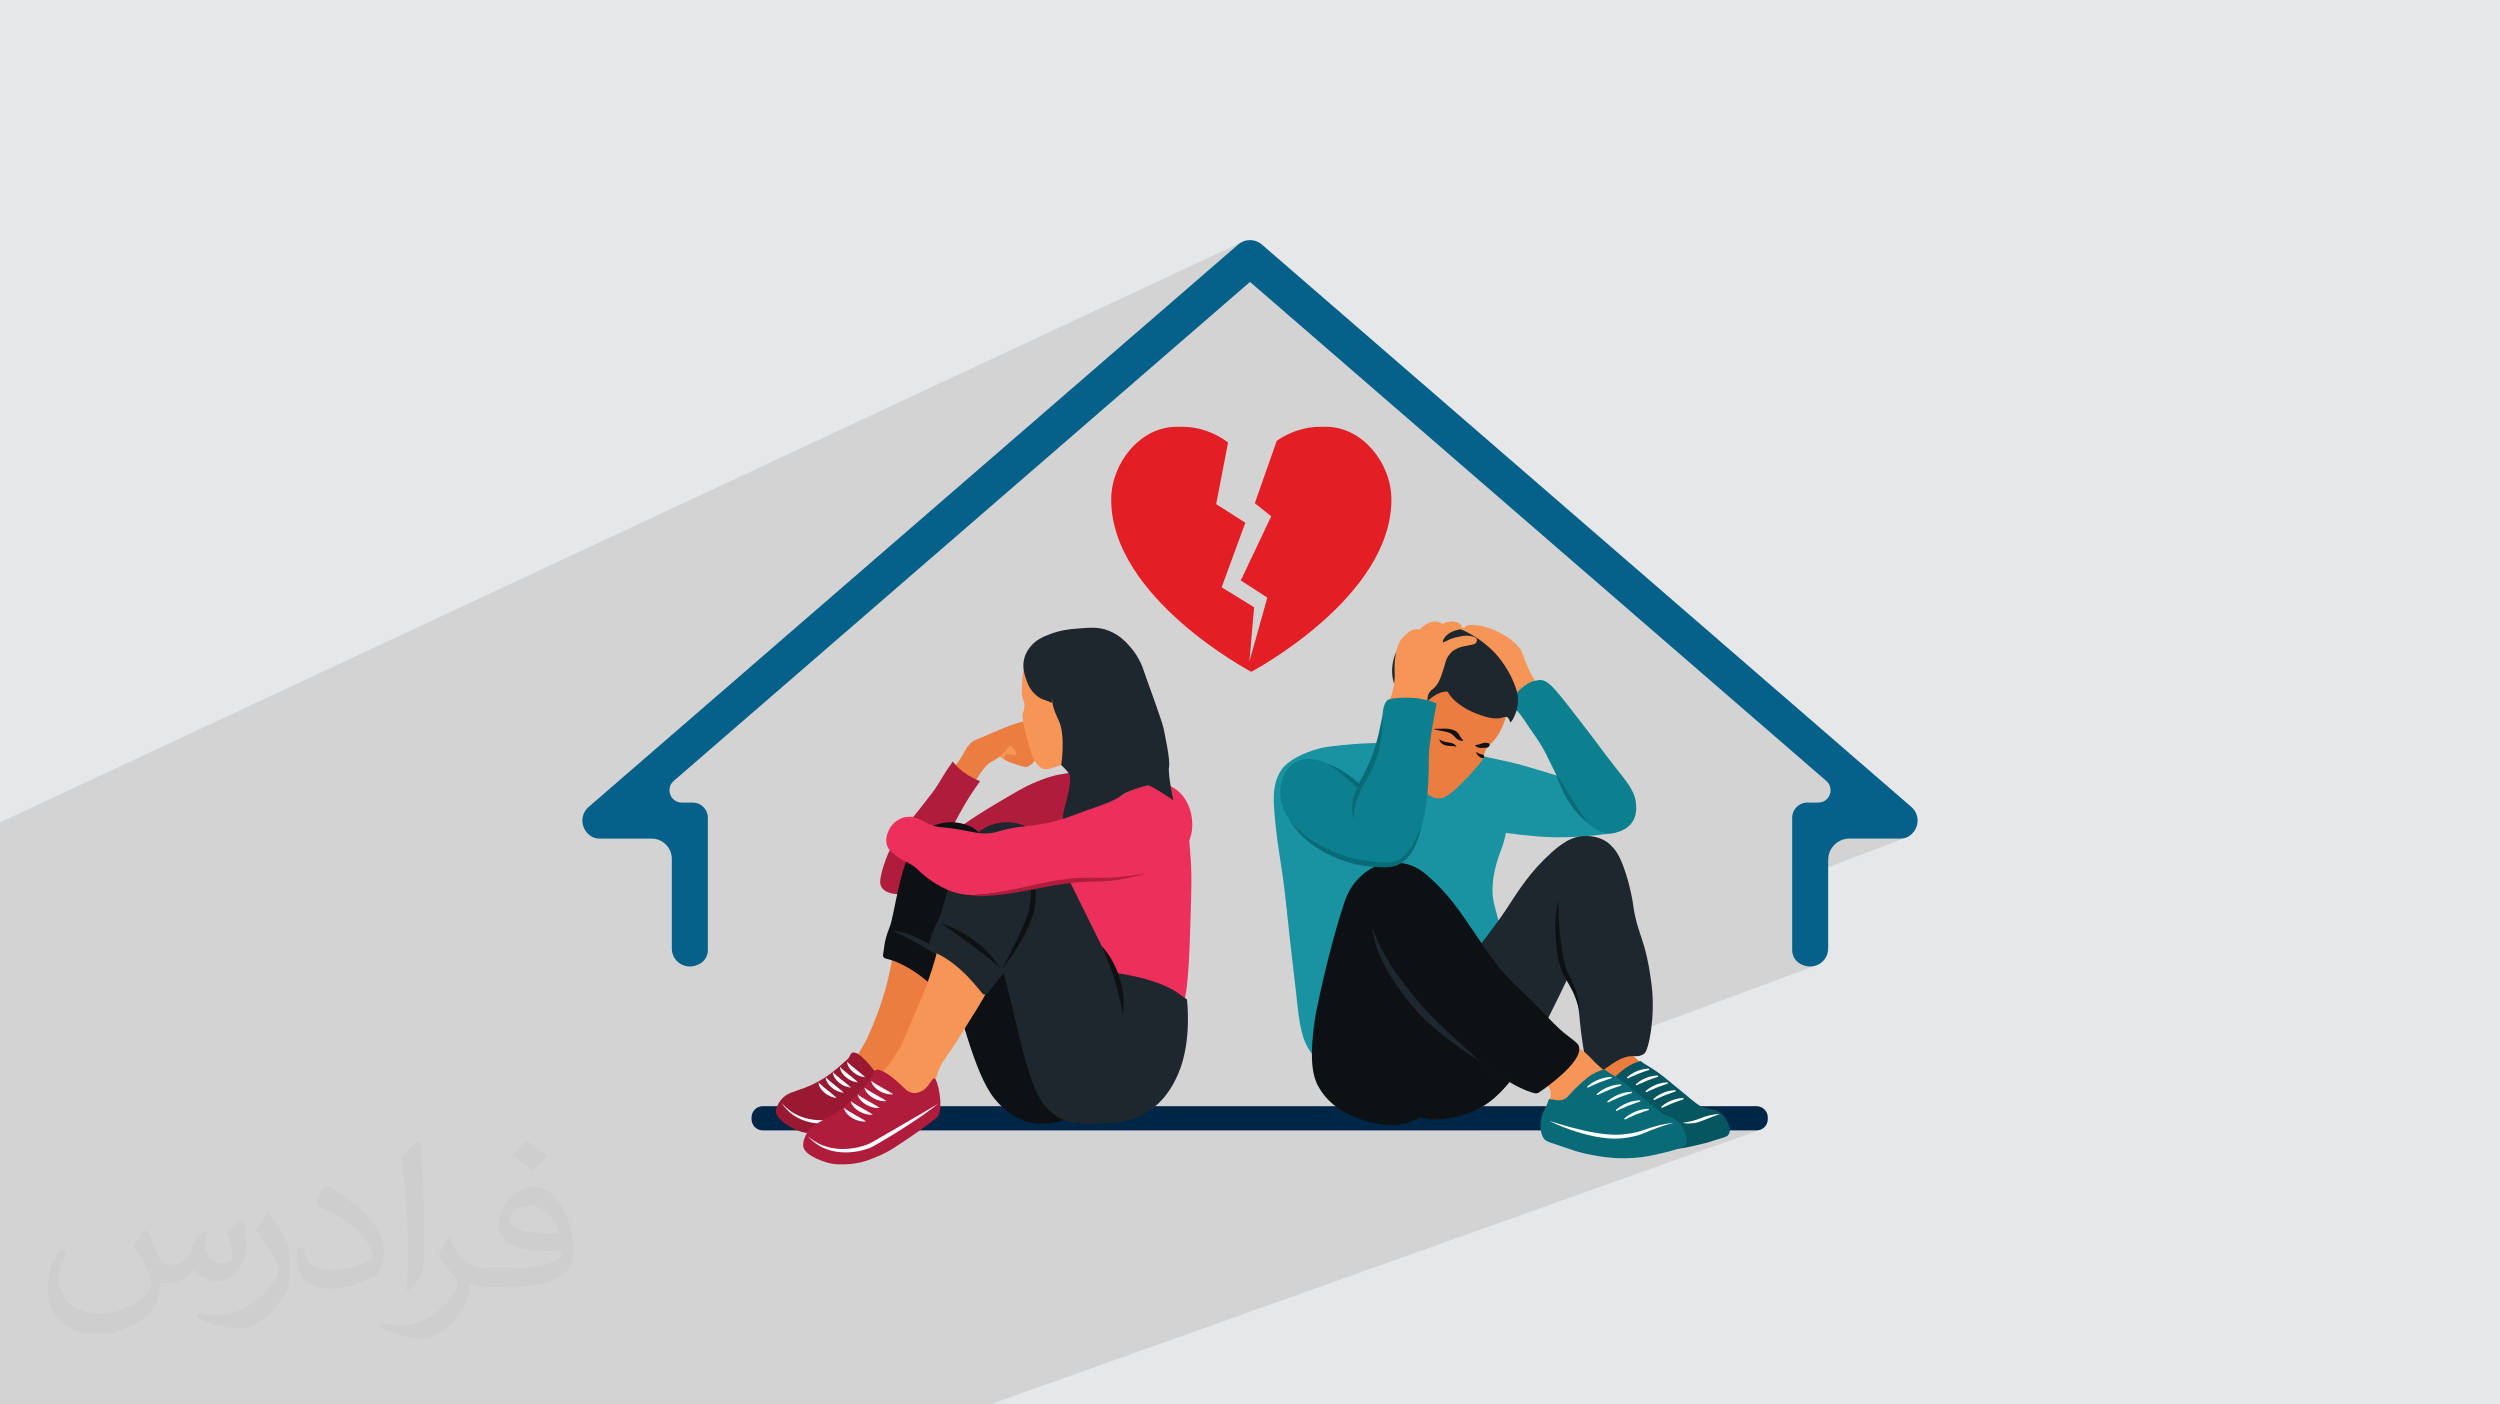 <?xml version="1.0" encoding="UTF-8"?>
<!DOCTYPE svg PUBLIC "-//W3C//DTD SVG 1.0//EN" "http://www.w3.org/TR/2001/REC-SVG-20010904/DTD/svg10.dtd">
<!-- Creator: CorelDRAW -->
<svg xmlns="http://www.w3.org/2000/svg" xml:space="preserve" width="94.192mm" height="52.917mm" version="1.0" style="shape-rendering:geometricPrecision; text-rendering:geometricPrecision; image-rendering:optimizeQuality; fill-rule:evenodd; clip-rule:evenodd"
viewBox="0 0 9404.92 5283.66"
 xmlns:xlink="http://www.w3.org/1999/xlink"
 xmlns:xodm="http://www.corel.com/coreldraw/odm/2003">
 <defs>
  <style type="text/css">
   <![CDATA[
    .fil18 {fill:#1E272E}
    .fil3 {fill:#E31E24;fill-rule:nonzero}
    .fil6 {fill:#1993A2;fill-rule:nonzero}
    .fil9 {fill:#0D8090;fill-rule:nonzero}
    .fil11 {fill:#0A6B78;fill-rule:nonzero}
    .fil13 {fill:#065661;fill-rule:nonzero}
    .fil5 {fill:#002647;fill-rule:nonzero}
    .fil4 {fill:#05608A;fill-rule:nonzero}
    .fil8 {fill:#0D1114;fill-rule:nonzero}
    .fil12 {fill:#1E272E;fill-rule:nonzero}
    .fil17 {fill:#991932;fill-rule:nonzero}
    .fil15 {fill:#B01C3C;fill-rule:nonzero}
    .fil16 {fill:#EC305B;fill-rule:nonzero}
    .fil7 {fill:#EC7D40;fill-rule:nonzero}
    .fil10 {fill:#F79556;fill-rule:nonzero}
    .fil14 {fill:white;fill-rule:nonzero}
    .fil2 {fill:#373435;fill-opacity:0.031}
    .fil1 {fill:#2B2A29;fill-opacity:0.102}
    .fil0 {fill:#E6E7E8}
   ]]>
  </style>
 </defs>
 <g id="Layer_x0020_1">
  <polygon class="fil0" points="-0,0 9404.92,0 9404.92,5283.66 -0,5283.66 "/>
  <polygon class="fil1" points="-0,3968.87 -0,3796.59 -0,3791.49 -0,3747.04 -0,3585.51 -0,3238.84 -0,3237.39 -0,3096.16 -0,3093.93 4679.12,907.33 4668.17,912.49 4658.1,919.72 4256.42,1267.54 4701.57,1061.52 4702,1061.41 4702.45,1061.37 4702.9,1061.41 4703.34,1061.52 4703.76,1061.72 4704.14,1061.99 6870.3,2937.71 6880.09,2949.29 6885.32,2962.34 6886.31,2975.89 6883.43,2989.06 6876.99,3000.91 6867.36,3010.51 6854.87,3016.95 6744.82,3059.48 6743.22,3064.62 6742.06,3076.06 6742.06,3231.47 6926.39,3161.06 6941.41,3156.41 6957.53,3154.78 7149.92,3154.78 7154.99,3154.57 7160,3153.95 7164.93,3152.9 7169.75,3151.45 6742.06,3313.88 6742.06,3574.52 6742.57,3582.28 6744.08,3589.81 6746.54,3597.01 6749.89,3603.82 6754.08,3610.13 6759.1,3615.86 6764.85,3620.91 6771.32,3625.2 6790.99,3633.39 6810.11,3635.93 6828.05,3633.44 5958.74,3955.66 5958.84,3956.22 5159.14,4252.63 5187.07,4252.63 5678.17,4070.74 5696.1,4080.78 5712.23,4089.15 5726.6,4095.98 5739.24,4101.44 5750.18,4105.67 5759.48,4108.84 5760.17,4109.04 5822.64,4086.01 5824.03,4087.49 5825.38,4089.07 5826.47,4090.52 6145.17,3973.11 6150.34,3973.21 6155.28,3973.28 6160.09,3973.13 6164.89,3972.63 6169.76,3971.57 6174.81,3969.8 5829.97,4096.77 5830.11,4097.07 5831.07,4099.67 5831.92,4102.6 5832.78,4106.7 5833.28,4110.81 5833.46,4114.92 5833.46,4115.06 6170.46,3991.16 6170.15,3991.28 6169.86,3991.4 6169.62,3991.51 6169.45,3991.59 6169.39,3991.62 5833.45,4115.13 5833.34,4119.03 5832.95,4123.14 5832.31,4127.25 5831.45,4131.36 5830.39,4135.46 5826.08,4137.04 5825.79,4138 5824.88,4140.8 5823.92,4143.6 5822.9,4146.4 5821.86,4149.2 5820.78,4151.98 5819.67,4154.75 5818.56,4157.51 5817.44,4160.23 5816.95,4161.42 5568.14,4252.63 5796.5,4252.63 5797.11,4256.51 5797.89,4260.35 5798.85,4264.13 5800,4267.86 5801.35,4271.49 5802.9,4275.03 5804.69,4278.44 5806.72,4281.74 5809.59,4285.46 5812.93,4288.65 5816.87,4291.44 5821.62,4294 5827.31,4296.49 5834.12,4299.04 5842.21,4301.82 5851.75,4304.97 5853.16,4305.44 5854.61,4305.92 5856.08,4306.4 5857.59,4306.9 5859.13,4307.41 5860.71,4307.93 5862.31,4308.47 5863.95,4309.02 5868.13,4310.4 5872.15,4311.76 5876.02,4313.07 5879.78,4314.35 5883.39,4315.59 5886.9,4316.78 5890.29,4317.95 5893.59,4319.08 5905.77,4323.26 5917.01,4327.04 5927.85,4330.49 5938.77,4333.72 5950.29,4336.79 5962.93,4339.81 5977.19,4342.87 5993.58,4346.03 5998.1,4346.87 6002.98,4347.75 6008.22,4348.68 6013.81,4349.62 6019.73,4350.57 6025.99,4351.52 6032.57,4352.45 6039.47,4353.35 6046.69,4354.19 6054.21,4354.97 6062.04,4355.67 6070.16,4356.27 6078.57,4356.76 6087.26,4357.13 6096.22,4357.37 6105.46,4357.45 6107.7,4357.45 6109.95,4357.43 6112.21,4357.41 6114.46,4357.38 6116.73,4357.34 6118.99,4357.29 6121.24,4357.22 6123.49,4357.15 6129.48,4356.94 6135.39,4356.7 6141.26,4356.41 6147.14,4356.08 6153.08,4355.67 6159.13,4355.17 6165.31,4354.57 6171.68,4353.85 6178.28,4353.01 6185.17,4352.02 6192.38,4350.88 6199.95,4349.57 6207.95,4348.07 6216.41,4346.37 6225.37,4344.45 6234.88,4342.31 6249.81,4338.85 6261.62,4336.1 6271.07,4333.81 6278.92,4331.8 6285.94,4329.85 6292.9,4327.76 6300.54,4325.31 6309.65,4322.31 6314.15,4321.72 6507.34,4252.63 6607.83,4252.63 6616.4,4251.76 6624.39,4249.29 3723.7,5283.66 3717.05,5283.66 3672.04,5283.66 3668.7,5283.66 3667.17,5283.66 3649.3,5283.66 3624.13,5283.66 3621.49,5283.66 3603.95,5283.66 3538.82,5283.66 3522.8,5283.66 3388.97,5283.66 3226.51,5283.66 3173.16,5283.66 3151.47,5283.66 3050.33,5283.66 2966.85,5283.66 2755.68,5283.66 2753.15,5283.66 2705.18,5283.66 2703.08,5283.66 2699.24,5283.66 2655.18,5283.66 2655.03,5283.66 2622.61,5283.66 2606.33,5283.66 2602.79,5283.66 2593.74,5283.66 2587.63,5283.66 2572.97,5283.66 2525.07,5283.66 2525.06,5283.66 2523.74,5283.66 2523.73,5283.66 2521.02,5283.66 2521.01,5283.66 2519.62,5283.66 2519.61,5283.66 2518.19,5283.66 2518.18,5283.66 2516.69,5283.66 2516.68,5283.66 2515.19,5283.66 2515.18,5283.66 2513.65,5283.66 2513.64,5283.66 2508.83,5283.66 2508.82,5283.66 2501.97,5283.66 2501.96,5283.66 2500.18,5283.66 2500.17,5283.66 2498.38,5283.66 2498.37,5283.66 2494.6,5283.66 2494.59,5283.66 2492.69,5283.66 2492.68,5283.66 2488.76,5283.66 2488.75,5283.66 2486.74,5283.66 2486.73,5283.66 2484.68,5283.66 2484.67,5283.66 2482.62,5283.66 2480.48,5283.66 2480.47,5283.66 2478.36,5283.66 2478.35,5283.66 2476.2,5283.66 2476.19,5283.66 2473.99,5283.66 2473.98,5283.66 2471.78,5283.66 2471.77,5283.66 2469.5,5283.66 2469.49,5283.66 2467.21,5283.66 2467.2,5283.66 2464.9,5283.66 2462.53,5283.66 2462.52,5283.66 2460.16,5283.66 2460.15,5283.66 2457.73,5283.66 2457.72,5283.66 2455.32,5283.66 2455.31,5283.66 2452.84,5283.66 2452.83,5283.66 2450.33,5283.66 2450.32,5283.66 2447.78,5283.66 2447.77,5283.66 2445.23,5283.66 2445.22,5283.66 2442.63,5283.66 2442.62,5283.66 2440.03,5283.66 2440.02,5283.66 2437.37,5283.66 2437.36,5283.66 2434.67,5283.66 2434.66,5283.66 2431.98,5283.66 2431.97,5283.66 2426.47,5283.66 2426.46,5283.66 2423.67,5283.66 2420.84,5283.66 2420.84,5283.66 2418,5283.66 2417.99,5283.66 2412.22,5283.66 2412.21,5283.66 2403.31,5283.66 2377.48,5283.66 2376.04,5283.66 2306.24,5283.66 2295.41,5283.66 2160.24,5283.66 2027.24,5283.66 1959,5283.66 1948.95,5283.66 1854.57,5283.66 1832.01,5283.66 1721.63,5283.66 1678.28,5283.66 1555.61,5283.66 1546.15,5283.66 1469.72,5283.66 1381.46,5283.66 1368.91,5283.66 1022.43,5283.66 988.21,5283.66 936.87,5283.66 932.26,5283.66 894.44,5283.66 888.42,5283.66 872.63,5283.66 870.06,5283.66 828.21,5283.66 820.2,5283.66 806.51,5283.66 781.95,5283.66 647.92,5283.66 582.54,5283.66 579.1,5283.66 568.69,5283.66 556.87,5283.66 534.69,5283.66 516.39,5283.66 492.47,5283.66 488.69,5283.66 482.84,5283.66 436.92,5283.66 419.23,5283.66 381.4,5283.66 356.72,5283.66 260.62,5283.66 229.09,5283.66 122.12,5283.66 107.95,5283.66 98.1,5283.66 72.46,5283.66 52.68,5283.66 41.1,5283.66 33.81,5283.66 29,5283.66 -0,5283.66 -0,5258.06 -0,5255.04 -0,5254.52 -0,5250.61 -0,5241.9 -0,5220.92 -0,5208.34 -0,5106.94 -0,5078.02 -0,5077.64 -0,5026.96 -0,5003.89 -0,5003.01 -0,4997.29 -0,4988.96 -0,4981.38 -0,4966.51 -0,4949.28 -0,4917.38 -0,4916.51 -0,4903.35 -0,4889.99 -0,4878.1 -0,4865.41 -0,4855.91 -0,4834.4 -0,4793.76 -0,4793.33 -0,4763.46 -0,4749.47 -0,4721.03 -0,4718.08 -0,4670.6 -0,4669.04 -0,4663.85 -0,4660.36 -0,4651.09 -0,4627.25 -0,4621.68 -0,4621.65 -0,4621.02 -0,4617.32 -0,4608.08 -0,4607.54 -0,4603.5 -0,4600.95 -0,4600.9 -0,4600.35 -0,4596.48 -0,4589.96 -0,4588.69 -0,4580.7 -0,4559.29 -0,4556.36 -0,4543.16 -0,4532.66 -0,4524.44 -0,4517.57 -0,4517.56 -0,4516.77 -0,4516.23 -0,4514.28 -0,4511.69 -0,4507.87 -0,4506.82 -0,4482.5 -0,4480.3 -0,4462.03 -0,4450.75 -0,4443.66 -0,4409.52 -0,4393.09 -0,4374.98 -0,4371.5 -0,4371.49 -0,4359.93 -0,4357.05 -0,4353.59 -0,4353.19 -0,4352.85 -0,4328.3 -0,4314.76 -0,4303.34 -0,4295.79 -0,4278.01 -0,4245.65 -0,4213.91 -0,4202.09 -0,4187.69 -0,4148.49 -0,4134.7 -0,4119.15 -0,4107.23 -0,4105.19 -0,4035.41 -0,4006.97 "/>
  <path class="fil2" d="M548.54 4627.69c17.95,27.21 29.6,53.36 40.96,82.43 8.45,16.91 12.93,48.09 52.57,48.09 11.61,0 28.28,-3.42 43.06,-11.61 16.63,-8.73 29.32,-21.94 35.94,-42l15.85 -53.36 38.57 -19.02 2.64 2.64c-5.27,20.09 -6.59,39.36 -6.59,54.43 0,44.63 38.57,61.56 69.22,61.56 17.95,0 34.09,-8.73 34.09,-25.11 0,-21.13 -8.98,-57.06 -20.62,-89.29 17.95,-17.95 35.94,-35.94 56.53,-50.47l3.17 1.6c8.98,38.04 14,75.56 14,100.66 0,24.57 -10.83,51.79 -19.81,69.49 -18.49,34.87 -51.25,62.62 -90.87,62.62 -30.1,0 -63.65,-15.07 -86.66,-43.06l-1.32 0c-21.66,26.96 -55.22,51.25 -108.86,51.25l-16.63 0c-2.64,35.41 -10.29,60.49 -21.94,82.95 -31.95,62.34 -126.81,106.47 -216.1,106.47 -124.17,0 -186.51,-71.59 -186.51,-166.96 0,-58.91 19.27,-113.6 48.88,-152.42l24.29 10.04c-18.49,35.41 -30.91,68.68 -30.91,101.45 0,89.29 72.66,131.83 156.4,131.83 77.68,0 173.83,-49.41 191.28,-106.72 -6.59,-62.62 -30.1,-91.93 -66.04,-148.99 10.83,-19.02 24.83,-38.04 42.28,-58.38l3.17 0 0 0 0 0 -0.02 -0.09zm1432.13 -336.04c26.15,16.39 51.79,35.66 76.87,57.85 -14,19.81 -31.45,37.79 -53.11,53.64 -25.11,-20.34 -50.19,-37.79 -75.84,-56.27 17.42,-19.55 34.62,-38.29 52.04,-55.22l0 0 0 0 0 0 0 0 0 0 0.03 0zm13.47 244.11c-42.28,0 -76.87,27.75 -76.87,48.34 0,44.13 84.53,57.85 185.72,57.31 -12.68,-51.79 -57.06,-105.68 -108.86,-105.68l0.01 0.03zm-94.86 236.19c54.96,0 103.04,-1.6 139.74,-10.83 40.96,-10.29 75.56,-30.91 75.56,-45.17 0,-3.7 0,-8.19 -1.32,-11.89 -22.98,2.11 -49.41,2.11 -72.38,2.11 -74.49,0 -131.55,-16.91 -154.02,-58.66 -5.55,-11.61 -9.51,-24.57 -9.51,-39.36 0,-40.43 17.42,-79.79 48.09,-107 25.61,-22.45 53.89,-36.44 82.67,-36.44 52.04,0 93.51,41.75 122.57,107.54 15.85,35.94 26.68,77.4 26.68,129.72 0,34.87 -9.51,64.19 -31.17,85.85 -40.43,39.11 -114.92,53.89 -229.04,53.89l-51.79 0 0 0 -13.47 0c-28.28,0 -48.62,-5.02 -64.72,-17.42l-2.64 0c0.79,6.59 1.32,12.93 1.32,19.02 0,25.61 -8.45,58.38 -25.61,84.53 -50.72,75.3 -105.68,108.04 -153.24,108.04 -48.09,0 -107,-18.49 -160.11,-42.54l9.51 -18.49c17.17,7.13 40.96,11.89 73.7,11.89 85.85,0 198.66,-82.43 212.66,-163 -3.17,-6.59 -8.98,-15.32 -17.17,-24.57 -25.11,-29.85 -40.96,-54.68 -55.75,-80.83 12.68,-25.11 24.29,-45.17 35.13,-63.4l4.49 -0.53c36.72,74.77 69.99,117.55 144.23,117.55l11.61 0 0 0 53.89 0 0 0 0 0 0 0 0 0 0 0 0.09 0.01zm-371.98 79c6.34,-34.34 6.87,-72.91 6.87,-108.86l0 -53.36c0,-99.6 -12.68,-244.36 -22.98,-338.68 17.95,-19.27 43.06,-42 62.87,-57.31l5.81 1.6c13.47,118.62 16.63,256 16.63,383.06 0,33.3 -1.32,65.79 -4.49,89.55 -1.85,30.1 -19.27,52.83 -56.53,87.7l-8.19 -3.7zm-382.8 -157.19c1.85,46.77 24.83,83.49 105.15,83.49 49.93,0 92.19,-12.93 138.96,-35.13 8.45,-3.7 12.93,-8.73 12.93,-12.93 0,-29.32 -22.45,-68.15 -60.23,-103.55 -36.72,-33.3 -85.34,-62.62 -130.76,-82.18 -15.6,-6.59 -20.62,-13.47 -20.62,-20.09 0,-13.47 17.95,-41.75 32.77,-62.09l5.02 -0.53c52.04,27.21 110.17,67.64 153.24,112.53 39.11,41.47 63.4,83.49 63.4,129.19 0,33.81 -10.29,65.51 -26.96,95.11 -57.06,28.79 -117.83,50.72 -178.06,50.72 -73.17,0 -123.1,-34.34 -123.1,-114.92 0,-8.73 0,-22.19 3.17,-39.64l25.11 0 0 0 0 0 0 0 0 0 0 0 -0.02 0zm-132.37 -132.9l45.45 73.45c16.63,27.21 32.23,56.81 32.23,103.55l0 59.7c0,48.34 -30.91,100.13 -80.83,151.38 -39.11,34.62 -73.7,49.41 -105.68,49.41 -47.55,0 -101.98,-14.79 -164.85,-41.75l7.13 -18.49c19.81,5.27 42.79,9.77 71.06,9.77 90.36,-0.53 182.8,-66.57 225.08,-147.15 5.02,-9.26 6.87,-17.95 6.87,-24.04 0,-9.26 -5.02,-19.55 -8.98,-28.79 -22.98,-43.31 -48.62,-82.95 -76.87,-119.68 14.79,-23.25 29.6,-45.7 45.7,-67.9l3.7 0.53 0 0 0 0 0 0 0 0 0 0 -0.02 0.01z"/>
  <g id="_2944344868752">
   <path class="fil3" d="M4989.15 1605.61l-24 0c-57.14,0 -114.71,19.7 -162.02,52.65l-82.51 234.61 61.67 49.43 -114.53 241.3 99.84 64.58 -67.53 240.81 17.94 -204.3 -122.13 -75.3 89.02 -242.82 -109.72 -70.13 44.86 -232.01c-48.84,-36.65 -109.92,-58.82 -170.52,-58.82l-24.02 0c-135.41,0 -245.23,136.04 -245.23,273.88 0,370.14 526.89,647.76 526.89,647.76 0,0 527.22,-277.62 527.22,-647.76 0,-137.83 -109.79,-273.88 -245.23,-273.88z"/>
   <path class="fil4" d="M6771.33 3625.19c-18.14,-10.34 -29.26,-29.77 -29.26,-50.68l0 -498.46c0,-31.34 25.42,-56.76 56.76,-56.76l41.05 0c43.03,0 62.95,-53.44 30.42,-81.59l-2166.16 -1875.72c-0.97,-0.83 -2.41,-0.83 -3.36,0l-2166.18 1875.72c-32.53,28.15 -12.6,81.59 30.42,81.59l41.06 0c31.34,0 56.75,25.42 56.75,56.76l0 498.46c0,20.91 -11.09,40.34 -29.26,50.68 -52.6,29.94 -106.22,-7.27 -106.22,-57.03l0 -337.36c0,-42 -34.04,-76.02 -76.01,-76.02l-196.34 0c-13.58,0 -26.87,-4.51 -37.35,-13.15 -36.35,-29.92 -33.84,-79.39 -3.33,-105.8l2443.79 -2116.12c25.46,-22.03 63.24,-22.03 88.71,0l2443.79 2116.12c30.5,26.41 33.02,75.88 -3.32,105.8 -10.49,8.64 -23.77,13.15 -37.35,13.15l-192.39 0c-44.17,0 -79.98,35.81 -79.98,79.97l0 333.42c0,49.76 -53.62,86.98 -106.23,57.03z"/>
   <path class="fil5" d="M6607.84 4252.62l-3737.98 0c-23.5,0 -42.57,-19.04 -42.57,-42.56l0 -6.1c0,-23.51 19.06,-42.56 42.57,-42.56l3737.98 0c23.5,0 42.56,19.04 42.56,42.56l0 6.1c0,23.51 -19.05,42.56 -42.56,42.56z"/>
   <path class="fil6" d="M4820.6 2896.09c33.49,-48.19 119.15,-75.47 154.91,-83.41 21.52,-4.77 288.84,-42.76 488.23,8.01 37.06,9.43 197.85,38.48 282.38,63.49 141,41.71 159.23,49.36 182.7,59.58 51.77,22.55 58.79,24.38 95.34,51.64 12.23,9.12 39.89,30.53 59.59,67.53 8.55,16.07 20.8,39.06 11.91,55.6 -10.22,19.04 -43.27,17.79 -59.58,19.87 -109.23,13.89 -191.93,13.6 -254.23,7.95 -48.91,-4.44 -86.62,-8.33 -116.57,-12.9 -4.32,22.57 -10.47,44.46 -18.48,64.54 -9.45,23.66 -43.76,114.96 -27.8,194.64 2.41,12 6.35,26.09 7.95,31.77 19.24,68.76 25.84,95.71 27.79,111.22 17.88,141.01 -12.2,220.51 -51.64,289.96 -44.26,78 -90.29,159.11 -182.7,210.52 -182.74,101.7 -393.15,1.85 -421.06,-11.91 -18.73,-11.1 -40.99,-29.72 -63.55,-59.58 -40.29,-53.31 -47.2,-108.39 -59.59,-226.41 -5.96,-57 -13.75,-113.81 -19.85,-170.81 -16.2,-151.57 -24.29,-227.33 -31.77,-278.05 -15.77,-106.97 -23.84,-142.99 -31.78,-254.23 -3.95,-55.3 2.76,-102.99 27.82,-139.02z"/>
   <path class="fil7" d="M5373.98 2989.43c4.1,2.38 31.6,25.62 63.55,7.94 48.64,-26.92 130.97,-126.28 137.58,-136.13 10.84,-16.15 4.71,-27.21 18.06,-46.59 8.26,-11.98 18.37,-19.14 22.75,-23.82 31.3,-33.65 44.8,-80.16 48.76,-91.35 7.13,-20.28 18.8,-54.41 15.88,-99.32 -2.47,-38.25 -6.34,-49.86 -15.88,-71.49 -14.54,-32.98 -40.07,-72.91 -79.44,-103.29 -52.18,-40.22 -91.87,-47.87 -131.08,-47.65 -41.01,0.2 -96.73,4.46 -146.99,43.68 -11.15,8.7 -52.79,56.73 -47.66,115.2 4.53,51.66 53.53,82.29 47.66,135.06 -2.14,19.18 -2.74,18.03 -19.86,47.67 -26.54,45.97 -31.25,99.14 -27.8,115.21 9.94,46.34 30.31,106 114.47,154.91z"/>
   <path class="fil8" d="M5503.47 2787.14c-5.7,0.21 -11.3,-1.08 -16.55,-3.74 -5.29,-2.56 -9.91,-6.93 -13.3,-10.56 -1.71,-2 -3.1,-2.94 -4.37,-4.46 -0.63,-0.72 -1.44,-1.31 -2.14,-2 -0.74,-0.65 -1.32,-1.49 -2.2,-2.05 -3.03,-2.76 -6.75,-5.2 -10.94,-6.97 -4.22,-1.76 -8.73,-3.2 -13.47,-4.26 -4.66,-1.28 -9.58,-2.16 -14.49,-3.06l-15.01 -2.76c-5.05,-0.99 -10.14,-2.07 -14.99,-4.08l0.47 -1.71c9.91,0.94 19.92,-0.04 30.17,-0.38 10.27,-0.23 20.84,-0.09 31.7,2.6 5.38,1.37 10.99,2.99 16.38,5.86 2.67,1.44 5.18,3.34 7.47,5.4 2.11,2.23 4.35,4.82 5.61,6.94 2.67,4.44 4.48,7.94 7.07,11.73 2.6,3.72 5.85,7.45 9.33,11.86l-0.74 1.64z"/>
   <path class="fil8" d="M5479.39 2810.58c-6.01,-3.26 -11.19,-3.9 -16.77,-4.14 -5.54,-0.25 -11.67,-0.07 -18.19,-1.04 -6.49,-0.92 -13.44,-3.23 -19.05,-7.47 -5.61,-4.24 -9.65,-10.02 -11.48,-16.45 6.03,3.08 11.12,5.83 16.36,7.61 5.18,1.84 10.36,2.76 16.06,3.6 5.68,0.9 11.96,1.55 18.49,3.9 1.59,0.57 3.21,1.28 4.75,2.21 1.57,0.76 3.01,1.97 4.35,3.12 1.35,1.14 2.43,2.65 3.43,3.99 0.87,1.5 1.55,3.12 2.06,4.66z"/>
   <path class="fil8" d="M5583.23 2846.48c-0.12,0.43 -0.23,0.85 -0.34,1.28 -0.88,3.3 -4.35,5.16 -7.59,4.04 -3.74,-1.31 -7.4,-3.13 -10.6,-5.57 -5.88,-4.44 -10.12,-10.51 -12.05,-17.24 6.33,3.23 11.67,6.12 17.16,7.98 2.92,1.04 5.85,1.8 8.86,2.41 3.29,0.67 5.34,3.88 4.56,7.11z"/>
   <path class="fil8" d="M5564.49 2800.33c4.42,-1.23 8.08,-2.76 12.97,-4.41 2.23,-0.79 5.45,-1.31 8.39,-1.67 0.25,-0.02 0.48,-0.04 0.72,-0.04 2.97,-0.09 5.99,0.09 8.82,0.67 1.42,0.32 2.81,0.68 4.15,1.08 4.46,1.37 5.99,6.85 3.01,10.41 -0.9,1.1 -1.82,2.24 -2.72,3.43 -1.23,1.66 -3.17,2.67 -5.22,2.67 -0.41,0 -0.79,0.02 -1.19,0.02 -1.01,-0.13 -2,0.14 -2.99,0.16 -0.99,0.07 -1.98,0 -2.92,0.16 -1.98,0.33 -3.63,0.15 -6.22,0.6 -4.93,0.59 -11.28,0.97 -16.97,-0.49 -5.75,-1.35 -10.86,-3.97 -15.08,-7.79l0.49 -1.73c5.5,-1.12 10.38,-1.91 14.76,-3.08z"/>
   <path class="fil9" d="M5158.23 3007.31c-50.52,-56.13 -62.75,-64.04 -71.49,-71.49 -36.36,-30.98 -55.62,-43.7 -95.35,-63.55 -28.97,-14.5 -77.17,-28.03 -119.17,-3.97 -49.54,28.36 -54.77,92.63 -55.62,103.26 -4.33,54.2 22.53,95.46 35.76,115.2 100.69,150.08 377.93,205.88 421.04,139.03 18.58,-28.77 -4.17,-81.13 -19.85,-107.26 -11.91,-19.86 -23.82,-31.77 -95.33,-111.21z"/>
   <path class="fil10" d="M5509.91 2361.28c3.85,-10.78 26.59,-16.36 82.6,-1.62 11.53,3.04 54.56,19.03 90.02,45.59 16.27,12.2 24.29,21.92 24.9,22.5 22.3,21.63 20.1,37.85 41.46,84.83 17.81,39.19 27.49,45.78 23.85,62.5 -1.08,4.89 -3.08,9.72 -5.7,14.18 -0.05,0.43 -0.07,0.83 -0.14,1.28 -3.01,21.61 -22.37,43.54 -37.66,41.69 -14.92,-1.82 -25.96,-29.57 -48.06,-85.07 -8.91,-22.42 -15.46,-41.84 -34.52,-53.93 -12.25,-7.77 -93.92,-44.44 -104.21,-52.39 -6.86,-5.29 -15.95,-11.55 -13.1,-19.42 1.84,-5.16 6.55,-11.76 7.52,-12.32 6.95,-3.88 17.85,-2.94 27.79,2.79 16.6,9.54 15.94,-0.56 -22.21,-9.45 -34.66,-8.1 -39.86,-8.17 -52.16,-8.71 -5.76,-0.25 -31.74,-2.38 -32.35,-14.27 -0.51,-10.2 16.21,-19.04 51.96,-18.17z"/>
   <path class="fil9" d="M5789.79 2558.45c-17.88,1.98 -37.73,5.97 -67.53,31.77 -36.67,31.79 -33.11,57.22 -31.76,63.55 2.51,11.96 13.59,17.59 19.85,23.84 13.91,13.89 31.52,44.42 67.53,95.33 35.09,49.6 52.88,95.95 79.44,146.97 50.47,96.93 109,209.35 190.67,214.52 29.78,1.86 69.96,-10.05 91.37,-39.73 16.98,-23.58 16.36,-50.41 15.89,-63.56 -1.94,-52.51 -32.26,-86.37 -83.41,-150.93 -34.06,-42.96 -65.69,-87.79 -99.32,-131.08 -117.32,-151.14 -145.62,-194.8 -182.72,-190.67z"/>
   <path class="fil11" d="M5853.35 2911.97c5.57,17.83 12.61,34.93 20.31,51.75 7.78,16.75 16.42,33.18 26.11,49.02 9.72,15.84 20.48,31.14 32.78,45.27 12.31,14.05 26.11,27.17 42.18,36.77 -11.62,-14.59 -22.24,-29.24 -32.26,-44.35 -10.07,-15.08 -19.63,-30.49 -29.15,-45.99 -9.52,-15.51 -18.96,-31.11 -28.74,-46.67 -9.85,-15.48 -19.79,-31.02 -31.23,-45.8z"/>
   <path class="fil7" d="M6077.27 3914.45c28.63,11.66 42.15,37.64 84.84,73.79 30.1,25.46 32.78,19.79 81.17,55.32 13.87,10.19 35.07,27.71 77.46,62.74 58.94,48.68 67.73,57.67 84.85,62.7 4.88,1.44 20.84,5.61 36.9,18.46 0,0 8.5,6.8 14.76,14.75 5.97,7.6 31.99,53.5 14.74,73.78 -5.22,6.17 -12.65,6.69 -20.28,9.23 -33.2,11.08 -33.2,11.08 -81.17,22.14 -52.34,12.07 -79.39,13.71 -110.66,14.77 -57.32,1.93 -100.71,-5.83 -129.13,-11.08 -58.75,-10.83 -73.79,-18.44 -129.1,-36.88 -36.93,-12.31 -47.97,-14.76 -55.35,-25.82 -20.51,-30.75 -5.14,-85.2 -3.68,-88.55 5.36,-12.47 7.99,-12.94 14.75,-29.51 7.96,-19.51 16.06,-39.34 11.07,-59.02 -4.61,-18.19 -15.79,-18.06 -22.14,-33.2 -13.51,-32.19 13.37,-88.8 59.02,-110.69 41.08,-19.7 67.04,-14.92 71.95,-12.9z"/>
   <path class="fil12" d="M5315 4187.32c46.03,36.19 119.51,22.62 154.15,16.22 7.45,-1.37 61.4,-11.79 113.58,-44.61 119.55,-75.16 206.73,-253.27 328.55,-507.01 69.3,-144.39 148.56,-270.8 129.77,-405.61 -10.54,-75.84 -36.47,-94.12 -48.66,-97.37 -60.84,-16.22 -113.59,20.29 -154.15,56.8 -81.03,72.94 -121.68,137.97 -174.4,219.03 -21.18,32.53 -68.21,94.7 -162.27,219.02 -161.19,213.11 -205.51,248.05 -223.08,344.8 -5.4,29.81 -27.01,148.77 36.5,198.74z"/>
   <path class="fil12" d="M5858.87 3373.03c-11.39,87.29 -0.47,169.08 8.17,216.69 15.84,87.11 55.01,93.5 70.89,200.83 5.18,35.05 4.44,58.33 15.75,133.89 12.27,81.87 21.27,100.73 39.39,106.25 17.3,5.27 29.33,1.89 59.07,-19.61 88.28,-63.8 97.12,-21.43 133.76,-47.61 16.64,-11.91 41.93,-139.34 27.62,-255.61 -22.89,-186.16 -53.51,-183.37 -70.8,-311.11 -0.18,-1.31 -6.94,-51.11 -27.58,-114.2 -24,-73.36 -42.24,-90 -59.07,-106.33 -19.45,-18.87 -62.57,-36.57 -94.65,-27.55 -26.27,7.38 -77.19,29.98 -102.54,224.36z"/>
   <path class="fil8" d="M5862.84 3384.95c-8.62,35.2 -12.09,71.7 -11.96,108.09 0,36.4 3.65,72.82 10.07,108.65 1.82,9.05 3.63,18.22 6.3,27.19 1.17,4.51 2.79,8.94 4.31,13.35 1.44,4.46 3.3,8.78 5.09,13.1 7.33,17.3 16.91,33.05 25.82,48.35 8.82,15.42 16.84,30.96 23.11,47.59 6.51,16.51 11.3,33.78 16.31,51.21 -0.65,-18.1 -2.92,-36.21 -7,-54.11 -1.16,-4.42 -2.31,-8.89 -3.6,-13.31 -1.44,-4.34 -2.77,-8.79 -4.31,-13.12 -3.16,-8.66 -6.86,-17.14 -10.72,-25.39 -7.65,-16.6 -16.13,-32.15 -22.14,-48.33 -6.22,-16.13 -10.47,-32.82 -13.62,-50.05 -6.35,-35.02 -11.06,-70.28 -14.18,-105.77 -3.01,-35.54 -3.92,-71.23 -3.47,-107.44z"/>
   <path class="fil13" d="M6241.98 4326.1c5.96,0 12.02,-0.12 18.01,-0.32 32.26,-1.08 59.11,-2.78 111.38,-14.85 48.15,-11.1 48.15,-11.1 81.51,-22.24 1.71,-0.56 4.71,-1.39 8.41,-2.42 18.92,-5.3 34.94,-10.07 39.35,-15.28 21.16,-24.9 -14.31,-70.62 -14.67,-71.07 -6.44,-8.19 -14.99,-15.08 -15.35,-15.37 -9.85,-7.88 -19.31,-9.39 -31.29,-11.29 -9,-1.43 -19.2,-3.05 -32.51,-7.76 -15.05,-5.29 -23.75,-12.49 -72.06,-52.43l-11.66 -9.65c-42.4,-35.02 -63.66,-52.58 -77.64,-62.83 -23.71,-17.43 -36.59,-25.03 -46.91,-31.16 -8.69,-5.13 -15.53,-9.2 -25.73,-17.22 0,0 -1.06,-1.13 -1.55,-1.22 -0.47,-0.09 -1.87,0.61 -1.87,0.61 -24.09,7.83 -39.86,17.04 -40.51,17.43 -25.02,14.74 -45.41,34.61 -63.4,52.16 -11.77,11.48 -19.27,19.8 -24.74,25.86 -9.18,10.23 -12.61,14.05 -21.99,17.63 -5.83,2.22 -11.19,3.26 -16.89,3.26 -4.98,0 -9.81,-0.77 -15.39,-1.64 -5.86,-0.92 -12.47,-1.96 -20.51,-2.27l-2.83 -0.11 -0.85 2.69c-2.32,7.5 -5.38,14.99 -8.35,22.26 -3.63,8.91 -6.03,13.01 -8.35,16.98 -1.91,3.28 -3.88,6.66 -6.37,12.45 -0.25,0.52 -18.46,58.35 3.99,92.05 7.2,10.78 17.5,14.17 45.02,23.23 3.72,1.24 7.79,2.56 12.23,4.04 11.33,3.76 20.95,7.09 29.62,10.09 34.19,11.75 53.01,18.26 99.99,26.92 23.17,4.28 61.94,11.44 111.9,11.44l0 0z"/>
   <path class="fil8" d="M5298.33 3256.1c-42.29,-18.73 -78.09,-11.14 -91.37,-7.94 -52.13,12.63 -83.76,43.9 -95.32,55.62 -35.09,35.58 -48.8,74.73 -55.62,95.35 -62.37,188.51 -107.26,421.04 -107.26,421.04 -29.79,192.64 -4.06,245.27 19.87,282.01 46.35,71.21 120.99,97.95 146.97,107.26 23.76,8.51 144.57,51.8 238.32,-11.91 38,-25.82 55.78,-58.48 79.46,-103.28 26.32,-49.78 56.44,-125.99 63.55,-230.37 6.02,-88.17 -3.58,-91.71 -115.2,-464.75 -15.35,-51.28 -27.06,-118.05 -83.41,-143.02z"/>
   <path class="fil10" d="M5940.76 3945.8c28.65,11.68 42.18,37.66 84.87,73.79 30.1,25.48 32.75,19.81 81.14,55.35 13.87,10.18 35.07,27.7 77.49,62.73 58.93,48.66 67.71,57.67 84.84,62.7 4.89,1.44 20.84,5.61 36.88,18.44 0,0 8.53,6.82 14.76,14.77 5.97,7.6 31.99,53.5 14.77,73.78 -5.25,6.17 -12.68,6.69 -20.31,9.23 -33.2,11.05 -33.2,11.05 -81.14,22.14 -52.34,12.07 -79.4,13.71 -110.69,14.77 -57.29,1.93 -100.69,-5.83 -129.1,-11.08 -58.78,-10.83 -73.79,-18.44 -129.13,-36.88 -36.92,-12.31 -47.97,-14.76 -55.33,-25.82 -20.5,-30.75 -5.13,-85.2 -3.69,-88.55 5.38,-12.47 7.98,-12.94 14.76,-29.53 7.97,-19.49 16.07,-39.32 11.06,-59.02 -4.6,-18.17 -15.78,-18.04 -22.13,-33.2 -13.5,-32.17 13.37,-88.78 59.03,-110.67 41.08,-19.7 67.01,-14.92 71.92,-12.92z"/>
   <path class="fil11" d="M6105.47 4357.44c5.97,0 12.04,-0.09 18.03,-0.3 32.24,-1.08 59.12,-2.78 111.39,-14.85 48.12,-11.1 48.12,-11.1 81.48,-22.24 1.78,-0.58 3.52,-1.05 5.25,-1.52 5.88,-1.6 11.98,-3.26 16.68,-8.8 19.57,-23.05 -9.78,-72.26 -14.67,-78.48 -6.42,-8.16 -14.99,-15.05 -15.35,-15.34 -15.79,-12.66 -31.43,-17.16 -37.32,-18.87l-0.84 -0.25c-13.7,-4.01 -22.46,-11.28 -59.27,-41.88 -7,-5.84 -15.01,-12.5 -24.27,-20.13 -42.38,-35.02 -63.66,-52.58 -77.62,-62.83 -23.7,-17.43 -36.58,-25.06 -46.93,-31.18 -8.66,-5.14 -15.53,-9.2 -25.71,-17.2 0,0 -1.08,-1.13 -1.55,-1.22 -0.49,-0.09 -1.89,0.61 -1.89,0.61 -24.06,7.81 -39.84,17.02 -40.51,17.43 -24.99,14.74 -45.38,34.62 -63.37,52.16 -11.78,11.46 -19.27,19.78 -24.75,25.86 -9.18,10.2 -12.6,14.05 -21.99,17.61 -5.83,2.24 -11.19,3.28 -16.88,3.28 -4.98,0 -9.83,-0.77 -15.42,-1.64 -5.83,-0.92 -12.47,-1.98 -20.51,-2.27l-2.83 -0.11 -0.83 2.69c-2.33,7.47 -5.38,14.99 -8.35,22.24 -3.65,8.93 -6.03,13.03 -8.37,17 -1.91,3.28 -3.87,6.66 -6.37,12.45 -0.22,0.52 -18.44,58.35 4.01,92.05 7.21,10.78 17.5,14.18 45.03,23.23 3.72,1.24 7.78,2.56 12.2,4.04 11.33,3.76 20.98,7.09 29.64,10.06 34.17,11.78 52.99,18.26 99.99,26.95 23.15,4.28 61.94,11.42 111.88,11.42l0 0z"/>
   <path class="fil8" d="M5371.18 3295c-21.05,-18.35 -49.27,-39.59 -89.28,-46.59 -5.9,-1.04 -85.03,-13.69 -128.11,34.95 -31.96,36.08 -26.11,85.63 -19.42,135.86 5.87,43.97 23.28,123.7 108.69,248.43 23.64,34.53 55.76,86.33 139.77,166.94 240.07,230.35 358.14,270.89 390.44,277.98 5.65,1.25 11.51,0.22 16.34,-2.97 7.09,-4.66 18.86,-12.7 31.88,-22.71 24.72,-19.04 141.09,-106.02 116.45,-155.26 -3.88,-7.76 -23,-22.3 -34.93,-31.07 -58.24,-42.69 -86.78,-87.18 -193.39,-186.4 -56.21,-52.34 -90.56,-100.67 -112.57,-132.01 -88.73,-126.3 -128.17,-201.9 -225.87,-287.16z"/>
   <path class="fil14" d="M6331.82 4136.02c2.94,-0.97 2.18,-5.34 -0.92,-5.25 -4.93,0.13 -9.85,0.63 -14.74,1.37 -9.61,1.53 -19.05,4.15 -28.09,7.78 -9.07,3.61 -17.72,8.22 -25.71,13.76 -4.08,2.85 -8.01,5.92 -11.66,9.27 -2.32,2.06 0.15,5.76 2.96,4.44 4.37,-2.12 8.69,-4.17 13.04,-6.17 8.46,-3.92 16.91,-7.59 25.48,-11.04 8.57,-3.42 17.23,-6.59 26.05,-9.63 4.48,-1.55 9.02,-3.03 13.59,-4.52z"/>
   <path class="fil14" d="M6302.3 4106.51c2.95,-0.97 2.18,-5.34 -0.92,-5.27 -4.91,0.13 -9.85,0.63 -14.72,1.37 -9.6,1.55 -19.06,4.15 -28.11,7.79 -9.04,3.6 -17.7,8.23 -25.71,13.77 -4.05,2.86 -7.99,5.9 -11.66,9.25 -2.29,2.09 0.18,5.76 2.96,4.44 4.38,-2.09 8.71,-4.17 13.04,-6.15 8.46,-3.92 16.93,-7.58 25.48,-11.03 8.58,-3.45 17.25,-6.62 26.07,-9.63 4.48,-1.57 9,-3.03 13.57,-4.53z"/>
   <path class="fil14" d="M6272.8 4076.99c2.94,-0.96 2.18,-5.34 -0.92,-5.25 -4.94,0.14 -9.86,0.63 -14.74,1.38 -9.61,1.52 -19.05,4.14 -28.12,7.76 -9.04,3.63 -17.69,8.23 -25.71,13.77 -4.05,2.86 -7.98,5.93 -11.66,9.27 -2.29,2.07 0.18,5.77 2.99,4.42 4.37,-2.09 8.68,-4.15 13.03,-6.15 8.46,-3.92 16.91,-7.58 25.49,-11.03 8.57,-3.43 17.22,-6.6 26.04,-9.63 4.49,-1.55 9.02,-3.03 13.6,-4.53z"/>
   <path class="fil14" d="M6235.9 4051.17c2.94,-0.96 2.18,-5.34 -0.92,-5.25 -4.94,0.14 -9.86,0.63 -14.72,1.37 -9.61,1.53 -19.07,4.15 -28.11,7.77 -9.05,3.63 -17.7,8.23 -25.71,13.77 -4.06,2.86 -7.99,5.93 -11.67,9.27 -2.29,2.07 0.18,5.77 2.97,4.42 4.37,-2.09 8.71,-4.15 13.03,-6.15 8.46,-3.92 16.94,-7.58 25.49,-11.03 8.57,-3.43 17.25,-6.6 26.07,-9.63 4.48,-1.57 8.99,-3.03 13.57,-4.53z"/>
   <path class="fil14" d="M6202.7 4025.35c2.94,-0.97 2.18,-5.34 -0.93,-5.25 -4.91,0.14 -9.85,0.63 -14.71,1.35 -9.61,1.55 -19.07,4.17 -28.12,7.79 -9.04,3.63 -17.69,8.23 -25.71,13.77 -4.05,2.86 -7.98,5.92 -11.66,9.25 -2.29,2.09 0.18,5.79 2.97,4.44 4.37,-2.09 8.7,-4.15 13.03,-6.15 8.46,-3.92 16.93,-7.58 25.48,-11.03 8.58,-3.43 17.25,-6.62 26.07,-9.63 4.49,-1.57 9,-3.03 13.58,-4.53z"/>
   <path class="fil14" d="M6201.37 4176.17c2.79,-0.87 2.07,-4.97 -0.85,-4.91 -5.77,0.16 -11.51,0.77 -17.21,1.67 -10.36,1.73 -20.55,4.57 -30.32,8.5 -9.79,3.9 -19.14,8.87 -27.82,14.79 -4.78,3.3 -9.39,6.86 -13.67,10.76 -2.15,1.96 0.16,5.41 2.79,4.13 5.09,-2.52 10.13,-5 15.21,-7.36 9.14,-4.31 18.31,-8.33 27.6,-12.07 9.31,-3.72 18.71,-7.14 28.29,-10.34 5.29,-1.8 10.61,-3.45 16,-5.16z"/>
   <path class="fil14" d="M6169.43 4144.23c2.78,-0.88 2.06,-4.98 -0.86,-4.91 -5.76,0.16 -11.5,0.76 -17.2,1.66 -10.36,1.73 -20.55,4.57 -30.33,8.51 -9.78,3.9 -19.16,8.84 -27.82,14.78 -4.77,3.3 -9.38,6.87 -13.66,10.75 -2.16,1.97 0.16,5.42 2.78,4.14 5.09,-2.51 10.14,-5 15.22,-7.36 9.13,-4.3 18.3,-8.32 27.59,-12.07 9.3,-3.72 18.71,-7.13 28.3,-10.33 5.27,-1.8 10.6,-3.45 16,-5.16z"/>
   <path class="fil14" d="M6137.48 4112.27c2.79,-0.87 2.07,-4.97 -0.85,-4.91 -5.77,0.16 -11.51,0.75 -17.21,1.64 -10.36,1.73 -20.57,4.6 -30.32,8.51 -9.79,3.92 -19.16,8.86 -27.85,14.79 -4.75,3.31 -9.35,6.86 -13.64,10.76 -2.15,1.98 0.16,5.43 2.79,4.15 5.09,-2.52 10.11,-5 15.21,-7.36 9.14,-4.33 18.31,-8.33 27.6,-12.07 9.29,-3.72 18.71,-7.13 28.29,-10.34 5.27,-1.8 10.61,-3.45 16,-5.16z"/>
   <path class="fil14" d="M6097.53 4084.33c2.8,-0.9 2.08,-5 -0.86,-4.91 -5.74,0.16 -11.48,0.74 -17.18,1.64 -10.36,1.73 -20.57,4.57 -30.35,8.5 -9.76,3.93 -19.13,8.87 -27.82,14.79 -4.75,3.3 -9.36,6.87 -13.64,10.77 -2.18,1.97 0.16,5.42 2.76,4.12 5.12,-2.49 10.14,-4.98 15.24,-7.34 9.13,-4.32 18.3,-8.32 27.6,-12.07 9.29,-3.74 18.7,-7.13 28.29,-10.33 5.27,-1.8 10.58,-3.48 15.98,-5.16z"/>
   <path class="fil14" d="M6061.58 4056.37c2.79,-0.89 2.07,-5 -0.85,-4.91 -5.74,0.14 -11.49,0.74 -17.18,1.64 -10.36,1.73 -20.58,4.58 -30.35,8.51 -9.79,3.9 -19.14,8.86 -27.82,14.79 -4.78,3.3 -9.36,6.86 -13.64,10.76 -2.18,1.98 0.13,5.43 2.76,4.12 5.11,-2.49 10.14,-4.97 15.21,-7.36 9.16,-4.3 18.33,-8.32 27.62,-12.04 9.29,-3.74 18.71,-7.16 28.29,-10.34 5.27,-1.8 10.59,-3.47 15.98,-5.16z"/>
   <path class="fil14" d="M6470.15 4191.13c-12.29,-0.16 -24.5,1.48 -36.45,4.15 -11.96,2.53 -23.82,6.59 -34.93,11.1 -10.99,4.41 -21.99,7.96 -33.5,10.85 -11.46,2.83 -23.21,4.94 -35.31,7.09 12.04,2.47 24.49,2.77 36.81,1.42 12.31,-1.24 24.6,-4.46 36.03,-9.09 11.26,-4.6 22.06,-8.96 33.32,-13.13 11.21,-4.14 22.55,-8.05 34.03,-12.4z"/>
   <path class="fil14" d="M6296.76 4224.33c-20.23,1.04 -40.24,5.27 -59.92,10.16 -9.83,2.56 -19.58,5.36 -29.28,8.42 -9.74,3.01 -19.29,6.7 -28.67,9.89 -9.41,3.19 -18.76,5.86 -28.36,7.9 -9.68,2.05 -19.47,3.68 -29.31,4.96 -9.8,1.28 -19.63,2.33 -29.48,2.83 -4.91,0.34 -9.83,0.25 -14.74,0.22 -4.91,-0.09 -9.81,0.18 -14.74,-0.31 -39.46,-1.84 -78.86,-9.58 -117.82,-18.75 -38.99,-9.39 -77.65,-20.58 -116.21,-32.69 36.33,17.83 74.33,32.21 113.23,43.81l14.63 4.26 14.78 3.74c4.91,1.3 9.88,2.47 14.86,3.5l14.94 3.25 15.1 2.59c5.02,0.94 10.09,1.59 15.19,2.18 5.09,0.58 10.14,1.35 15.28,1.77l15.4 1.08c5.11,0.45 10.31,0.11 15.48,0.16 5.18,-0.05 10.36,-0.02 15.51,-0.43 10.29,-0.69 20.52,-1.73 30.66,-3.4 10.13,-1.69 20.17,-3.72 30.15,-6.2 10.06,-2.4 19.98,-5.83 29.48,-9.71l27.89 -11.58c9.29,-3.74 18.68,-7.24 28.15,-10.58 18.89,-6.75 38.05,-12.81 57.81,-17.05z"/>
   <path class="fil8" d="M5366.58 3818.71c5.18,5.18 10.59,10.45 16.25,15.89 134.76,129.28 231.07,198.78 295.34,236.13 -30.21,37.26 -61.54,66.88 -95.44,88.2 -52.18,32.82 -106.13,43.24 -113.58,44.61 -34.64,6.4 -108.12,19.97 -154.15,-16.22 -63.51,-49.96 -41.91,-168.92 -36.5,-198.74 11.1,-61.12 32.89,-97.57 88.08,-169.87z"/>
   <path class="fil12" d="M5162.74 3486.34c1.12,13.76 3.31,27.46 6.32,41.04 2.99,13.57 7.12,26.87 11.46,40.13 9.36,26.25 20.94,51.73 34.4,76.12 13.26,24.51 28.38,47.94 44.35,70.68 8.14,11.26 16.45,22.46 24.6,33.32 8.29,10.97 16.85,21.99 25.71,32.77 35.66,43.12 76.72,81.2 120.23,115.3 43.25,34.08 88.08,66.36 135.54,94.49l-121.48 -111.02c-40.05,-36.95 -78.61,-74.98 -112.89,-116.5 -8.66,-10.31 -16.96,-20.93 -25.35,-31.74l-25.19 -32.19c-16.41,-21.54 -32.08,-43.59 -46.96,-66.16 -29.35,-45.38 -54.85,-93.35 -70.75,-146.23z"/>
   <path class="fil12" d="M5455.03 2616.02c-6.93,-9.21 -7.06,-14.07 -12.33,-14.3 -27.94,-1.23 -75.66,25.11 -111.5,85.01 -5.56,9.27 -18.06,11.48 -26.61,4.86l0 0c-5.63,-4.37 -8.28,-11.66 -6.48,-18.59 2.49,-9.66 0.58,-20.15 -6.19,-27.87 -0.65,-0.74 -1.37,-1.48 -2.11,-2.18 -34.69,-32.73 -65.76,-89.11 -47.32,-162.08 14.59,-57.61 64.88,-109 99.27,-102.9 9.65,1.73 20.53,8.39 36.72,4.77 14.05,-3.14 34.35,-19.78 37.71,-22.52 27.89,-22.87 132.41,17.72 207.21,95.61 11.75,12.25 57.67,64.84 81.1,138.24 20.39,63.91 -16.5,122.09 -22.1,123.16 -3.77,0.72 -3.08,-28.04 -27.49,-18.5 -46.53,18.19 -135.76,-29.77 -142.7,-34.22 -20.52,-13.12 -39.84,-25.48 -57.18,-48.5z"/>
   <path class="fil10" d="M5368.75 2641.86c2.74,-8.82 -1.14,-21.02 7.95,-35.74 5.09,-8.26 10.74,-11.62 15.88,-15.91 16.41,-13.66 26.81,-35.59 39.73,-79.44 6.91,-23.49 8.49,-34.73 19.86,-47.68 4.12,-4.66 7.63,-10.56 15.88,-15.88 11.58,-7.43 21.5,-11.08 23.85,-11.91 13.66,-4.89 18.89,-3.61 35.74,-7.95 13.64,-3.49 19.38,-2.83 23.84,-7.94 3.45,-3.99 6.35,-10.86 3.97,-15.91 -1.93,-4.06 -11.12,-10.54 -31.79,-11.91 -18.44,-1.21 -23.71,2.16 -35.74,3.97 -37.37,5.67 -55.89,24.31 -59.58,19.87 -3.5,-4.19 9.02,-25.68 27.79,-35.76 17.3,-9.29 35.77,-11.91 35.77,-11.91 5.76,-0.83 13.26,-13.98 -3.97,-23.82 -22.23,-12.7 -49.54,-2.59 -59.58,2.02 -2.41,1.08 -5.16,0.7 -7.25,-0.92 -2.09,-1.62 -5.07,-3.59 -8.66,-5.07 -8.58,-3.56 -21,-1.95 -27.8,0 -21.5,6.12 -35.88,19.38 -41.28,25.1 -1.53,1.6 -3.65,2.38 -5.83,2.11 -5.52,-0.72 -16.94,-1.14 -28.36,4.55 -19.5,9.77 -38.9,34.44 -39.73,35.77 -9.43,14.85 -15.38,31.29 -19.86,59.58 -7.22,45.7 -0.09,55.82 -3.97,95.33 -6.05,61.5 -26.98,73.52 -15.88,91.35 22.46,36.17 129.03,20.19 139.02,-11.91z"/>
   <path class="fil9" d="M5404.49 2647.29c0,0 -25.82,-15.35 -78.85,-21.12 -28.32,-3.07 -76.5,-2.17 -99.63,4.51 -18.13,5.23 -23.51,38.79 -24.92,58.1 -5.12,70.24 -18.96,152.38 -66.77,236.97 -28.54,50.52 -88.35,148.18 -57.76,227.97 35.98,93.89 110.1,119.33 170.74,95.46 13.95,-5.47 49.57,-19.11 78.34,-83 37.35,-83.02 49.8,-167.45 49.8,-323.79 0,-49.82 29.05,-195.1 29.05,-195.1z"/>
   <path class="fil11" d="M4991.39 2872.26c10.69,7 21.42,13.86 31.76,21.11 10.32,7.22 20.22,14.9 29.81,22.95 9.5,8.22 18.93,16.5 28.18,25.11 5,4.52 9.43,8.39 13.89,12.69 4.46,4.26 8.77,8.75 13.14,13.24l8.2 8.41 6.25 -10.54c6.11,-10.29 12.16,-20.64 18.13,-31.02 5.99,-10.45 11.91,-21.38 17.22,-32.37 10.63,-22.12 19.45,-45.11 26.14,-68.65 3.3,-11.8 6.26,-23.67 8.5,-35.68 2.5,-11.95 4.29,-24 5.68,-36.1 2.9,-24.13 3.7,-48.44 2.79,-72.62 -4.53,23.78 -8.94,47.36 -14.41,70.6 -1.41,5.79 -2.81,11.57 -4.33,17.32 -1.41,5.78 -2.96,11.52 -4.61,17.2 -3.26,11.41 -6.91,22.68 -10.68,33.9 -7.61,22.37 -16.66,44.17 -26.92,65.37 -5.11,10.67 -10.65,20.91 -16.36,31.47 -5.81,10.56 -11.53,21.2 -17.18,31.88l14.45 -2.14c-4.66,-4.46 -9.49,-8.79 -14.47,-13.05 -4.91,-4.26 -10.45,-8.33 -15.19,-11.96 -10.12,-7.83 -20.28,-15.71 -31.07,-22.82 -5.41,-3.56 -10.86,-7.04 -16.43,-10.31 -5.63,-3.22 -11.3,-6.26 -17.09,-9.09 -11.55,-5.68 -23.39,-10.54 -35.4,-14.92z"/>
   <path class="fil11" d="M5349.68 3100.75c-9.42,24.75 -19.92,49.03 -32.5,71.86 -6.28,11.35 -13.26,22.26 -21.36,32.06 -8.13,9.74 -16.98,18.82 -27.24,25.52 -5.09,3.39 -10.43,6.26 -15.93,8.37 -2.79,1.08 -5.47,1.94 -8.33,2.61 -3.01,0.52 -5.87,1.28 -8.95,1.66 -12.2,1.73 -25.06,1.87 -37.89,1.26 -25.69,-1.03 -51.62,-4.3 -77.17,-9.09 -12.79,-2.24 -25.6,-4.82 -37.87,-8.12 -6.07,-1.55 -12.36,-3.74 -18.52,-5.56l-18.42 -6.28c-24.5,-8.62 -48.21,-19.34 -71.29,-31.3 -45.93,-24.22 -88.53,-55.66 -121.85,-96.98 13.04,23.13 30.46,43.81 49.85,62.31 4.77,4.71 10.04,8.86 15.07,13.32 5.18,4.26 10.48,8.4 15.78,12.52 10.81,7.97 22.01,15.44 33.52,22.33 22.97,14.02 47.38,25.46 72.35,35.42 12.6,4.85 25.19,9.11 38.33,12.95 13.22,3.67 26.3,6.48 39.51,8.95 26.45,4.53 53.1,7.88 80.25,8.3 13.57,0.14 27.26,-0.42 41.17,-2.87 3.45,-0.59 6.98,-1.57 10.45,-2.36 3.51,-0.97 7.13,-2.2 10.4,-3.74 6.69,-3.01 12.83,-6.82 18.49,-11.1 22.75,-17.32 37.41,-41.42 48.35,-65.87 10.47,-24.7 18.55,-50.11 23.79,-76.14z"/>
   <path class="fil11" d="M5159.8 2889.22c-12.36,12.63 -23.41,26.21 -33.49,40.7 -6.37,9.25 -15.91,23.02 -25.82,46.39 -6.96,16.43 -12.07,33.92 -13.73,51.96 -1.62,17.92 0.34,36.63 8.01,52.7 -1.15,-17.66 0.52,-34.46 4.33,-50.77 3.76,-16.34 9.47,-32.12 16.02,-47.7 6.59,-15.57 14.11,-30.86 21.9,-46.21 7.67,-15.42 15.93,-30.73 22.79,-47.07z"/>
   <path class="fil10" d="M3742.53 2822.35c9.78,23.23 32.01,33.31 43.25,38.22 14.98,6.55 37.97,16.57 49.29,6.93 13.91,-11.84 7.54,-51.17 -15.51,-70.23 -26.34,-21.84 -72.44,-15.42 -80.43,2.36 -3.19,7.08 0.14,15.01 3.39,22.73z"/>
   <path class="fil15" d="M4108.92 2915.92c-37.05,-17.18 -71.81,-11.15 -119.73,-2.85 -37.26,6.46 -64.96,17.69 -91.21,28.51 -16.67,6.87 -36.01,14.68 -94.05,48.46 -156.77,91.2 -171.03,108.32 -199.53,125.41 -6.12,3.67 -16.87,17.58 -17.1,25.66 -0.65,22.53 80.19,46.6 142.51,54.16 78.94,9.56 91.57,-11.84 245.14,-34.21 115.77,-16.85 163.63,-12.7 193.83,-54.16 22.84,-31.36 20.5,-68.14 19.94,-76.97 -3.3,-52.04 -39.28,-95.21 -79.8,-114.01z"/>
   <path class="fil7" d="M3577.39 2909.23c15.68,-34.68 24.74,-32.97 52.67,-84.26 3.5,-6.43 9.41,-17.56 21.07,-28.98 13.66,-13.38 30.26,-16.6 39.71,-20.85 49.25,-22.03 144.83,-63.19 163.27,-60.57 25.55,3.65 47.29,38.74 52.68,71.11 5,30.26 -1.64,68.65 -26.34,89.53 -6.46,5.45 -13.46,8.6 -16.66,9.88 -1.15,0.45 -2.34,0.65 -3.57,0.63 -8.21,-0.23 -33.74,-7.88 -53.5,-15.78 -13.17,-5.27 -33.41,-10 -28.97,-21.06 10.52,-26.34 36.19,1.21 44.75,-10.55 5.21,-7.11 -13.16,-28.96 -21.06,-31.58 -9.98,-3.34 -15.37,29.62 -70.67,58.57 -39.68,20.8 -55.66,77.76 -87.33,107.33 -25.42,23.73 -65.1,40.54 -79,28.97 -17.94,-14.97 6.54,-78.21 12.95,-92.39z"/>
   <path class="fil10" d="M3929.43 2417.72c-38.79,23.87 -50.63,45.86 -62.84,65.35 -19.65,31.38 -21.09,67.35 -22.64,105.6 -0.51,13.12 -0.83,22.8 2.52,35.2 2.92,10.79 6.37,15.35 7.54,25.15 1.75,14.42 -3.34,25.62 -5.02,30.14 -6.17,16.65 0.83,44.85 15.1,100.58 17.92,70.06 28.13,88.53 45.25,103.06 4.48,3.81 7.72,6.41 10.04,7.56 12.25,5.94 25.44,2.6 35.2,0 18.29,-4.91 21.95,-7.41 37.71,-12.59 9.74,-3.19 21.14,-3.19 29.01,2.52 8.55,6.24 14.27,16.6 15.42,20.12 13.77,42.59 47.99,125.25 92.52,149.34 22.39,12.12 27.86,12.77 48.62,14.77 10.72,1.03 91.28,8.75 128.21,-40.23 4.13,-5.49 13.19,-22.05 15.08,-42.74 2.99,-32.86 -28.88,-74.42 -42.25,-93.71 -1.91,-2.76 -27.35,-40.13 -35.2,-82.98 -6.1,-33.29 0.18,-60.41 5.02,-80.45 10.9,-44.95 25.8,-51.62 37.71,-85.47 29.39,-83.45 -17.67,-166.8 -20.1,-170.95 -7.79,-13.35 -33.05,-55.28 -85.47,-80.45 -59.09,-28.38 -114.58,-17.16 -135.77,-12.56 -34.48,7.47 -66.56,12.52 -115.64,42.74z"/>
   <path class="fil12" d="M3858.72 2550.96c4.8,14.88 14.11,43.76 40.22,65.37 25.26,20.91 34.13,12.97 65.35,32.69 54.83,34.59 49.14,74.5 70.73,103.06 26.14,34.55 61.14,49.18 80.12,55.32 20.44,6.6 59.31,19.18 100.57,2.52 3.22,-1.31 17.14,-7.11 32.67,-20.13 39.68,-33.2 50.38,-80.36 57.83,-113.13 6.55,-28.9 18.46,-84.53 -2.52,-150.85 -14.92,-47.15 -39.68,-78.22 -50.29,-90.49 -14.41,-16.67 -39.82,-46.11 -82.96,-62.84 -37.19,-14.45 -68.13,-11.88 -120.67,-7.56 -25.53,2.14 -58.26,5.07 -98.04,20.13 -26.18,9.91 -53.44,20.61 -75.43,47.76 -5.24,6.51 -16.59,20.82 -22.64,42.74 -8.86,32.35 -0.13,59.38 5.05,75.43z"/>
   <path class="fil12" d="M4213.22 2724.7c-99.9,50.86 -46.22,232.69 90.7,182.16 137.09,-50.6 69.72,-263.84 -90.7,-182.16z"/>
   <path class="fil15" d="M3584.44 2864.6c0,0 -24.22,32.89 -57,88.38 -10.3,17.45 -29.68,42.04 -68.41,91.21 -61.95,78.63 -60.2,69.35 -82.66,102.61 -6.88,10.18 -41.64,62.62 -59.86,136.8 -6.95,28.34 -7.22,42.43 0,54.16 15.2,24.7 58.02,30.01 88.37,22.82 24.97,-5.95 51.13,-22.66 128.27,-159.62 71.58,-127.09 59.87,-111.16 94.06,-171.04 24.56,-42.95 59.85,-91.19 59.85,-91.19 0,0 -19.99,-7.14 -45.6,-22.82 -38.25,-23.42 -57,-51.31 -57,-51.31z"/>
   <path class="fil16" d="M4422.44 2989.85c38.87,24.25 44.95,90.52 55.52,222.07 5.99,74.65 4.78,122.54 0,269.28 -6.82,209.57 -11.37,315.69 -66.63,380.32 -20.05,23.44 -36.03,42.16 -63.84,49.96 -139.47,39.25 -320.6,-266.73 -341.47,-302.59 -64.58,-111.16 -160.45,-276.07 -94.38,-391.41 10.85,-18.94 26.18,-36.72 194.33,-119.38 262.16,-128.83 296.46,-120.76 316.48,-108.27z"/>
   <path class="fil8" d="M3983.5 3659.87c0,0 -21.59,-1.37 105.46,28.5 46.84,11.01 89.44,21.76 136.82,51.3 15.44,9.63 28.49,19.97 28.49,19.97 0,0 19.97,128.26 -31.33,250.83 -22.78,54.36 -59.86,116.48 -133.98,156.77 -53.62,29.15 -98.33,64.12 -182.41,59.86 -74.53,-3.79 -129.69,-49.89 -165.34,-94.07 -79.12,-98.11 -126.84,-331.98 -205.22,-567.22 -0.21,-0.63 -0.96,-2.88 -71.26,-322.09 -5.71,-25.98 -16.02,-76.02 11.41,-111.18 21.62,-27.71 57.22,-34.03 74.11,-37.03 61.05,-10.86 109.86,17.69 116.86,22.79 84.08,61.3 152.73,211.17 188.14,282.2 72.32,145.12 128.26,259.38 128.26,259.38z"/>
   <path class="fil7" d="M3527.82 3118.72c-7.56,-0.02 -28.89,2.04 -65.79,51.96 -60.16,81.37 -67.72,162.77 -81.01,252.54 -18.01,121.64 -18.36,262.65 -115.99,476.63 -21.2,46.49 -68.54,113.48 -70.99,116.64 -27.09,34.84 -46.76,51.66 -52.22,68.06 -11.69,35.09 -28,84.08 -6.34,108.21 28.62,31.85 116.74,12.65 166.1,-32.64 10.78,-9.9 22.61,-18.96 33.86,-33.68 3.79,-2.38 7.33,-4.98 10.52,-7.81 21.56,-19 23.43,-43.45 30.44,-72.93 12.87,-54.16 31.07,-59.07 96.1,-181.98 22.58,-42.65 50.42,-85.41 93.42,-178.98 61.62,-134.11 96.27,-209.56 92.41,-307.37 -4.86,-123.27 -69.96,-258.51 -130.51,-258.64z"/>
   <path class="fil17" d="M3404.5 4021.1c9.88,3.43 16.83,102.64 -10.15,131.71 -9.44,10.16 -118.64,62.33 -169.56,83.99 -9.55,4.06 -36.09,14.88 -70.41,22.04 -16.09,3.36 -60.89,16.47 -131.42,1.03 -25.07,-5.47 -62.4,-25.01 -84.3,-44.98 -13.82,-12.58 -16.85,-21.4 -18.2,-25.21 -7.23,-20.39 15.31,-49.23 19.97,-54.56 20.51,-23.53 41.28,-25.73 84.78,-42 70.9,-26.52 114.47,-63.94 162.21,-107.47 13.25,-12.09 9.25,-21.83 19.82,-25.7 17.53,-6.42 55.72,31.94 87.9,76.54 9.11,12.6 22.54,26.81 47.41,23.32 38.34,-5.36 50.31,-42.78 61.97,-38.72z"/>
   <path class="fil14" d="M3401.37 4109.39c-19.36,8.43 -39,15.97 -58.65,23.53l-58.97 22.64 -58.97 22.57c-19.64,7.54 -39.25,15.19 -58.93,22.44 -4.87,1.82 -9.87,3.74 -14.6,5.36 -2.46,0.89 -4.61,1.57 -7.03,2.18 -2.39,0.6 -4.87,1.14 -7.35,1.64 -9.94,2.02 -20.17,3.14 -30.38,3.87 -20.46,1.49 -41.08,0.18 -61.23,-3.6 -20.08,-4.04 -39.69,-10.93 -57.55,-21.32 -2.28,-1.24 -4.44,-2.63 -6.64,-3.99 -2.23,-1.37 -4.34,-2.76 -6.41,-4.3 -4.18,-3.04 -8.21,-6.37 -12.2,-9.74 -3.97,-3.41 -7.85,-6.94 -11.59,-10.61 -3.72,-3.68 -7.52,-7.36 -10.51,-11.71 5.06,9.34 12.21,17.36 19.36,25.19 3.62,3.9 7.44,7.63 11.47,11.19 2,1.8 4.13,3.52 6.27,5.12 2.13,1.64 4.24,3.3 6.49,4.77 17.7,12.27 37.86,21.09 58.87,26.29 21.01,5.36 42.81,7.03 64.41,6.26 10.81,-0.45 21.59,-1.66 32.32,-3.65 2.69,-0.54 5.37,-1.08 8.09,-1.75 2.71,-0.63 5.59,-1.51 8.1,-2.38 5.25,-1.76 10.11,-3.54 15.13,-5.39 19.77,-7.58 39.39,-15.3 58.92,-23.28 19.45,-8.19 38.96,-16.22 58.21,-24.85 19.32,-8.51 38.49,-17.34 57.51,-26.52 18.91,-9.38 37.94,-18.68 55.87,-29.94z"/>
   <path class="fil14" d="M3227.79 4071.72c-5.78,-5.76 -11.63,-10.49 -17.4,-15.19l-17.1 -13.73c-5.63,-4.53 -11.24,-9.04 -16.76,-13.75 -5.55,-4.75 -11.01,-9.34 -16.31,-15.44 -0.3,4.12 0.8,8.21 2.16,12.09 1.5,3.79 3.4,7.45 5.66,10.76 4.49,6.74 10.08,12.57 16.29,17.52 6.21,4.96 13.03,9.11 20.32,12.21 7.31,3.03 15.02,5.2 23.15,5.51z"/>
   <path class="fil14" d="M3200.88 4091.13c-5.78,-5.77 -11.63,-10.48 -17.4,-15.17l-17.1 -13.73c-5.63,-4.53 -11.23,-9.07 -16.76,-13.75 -5.54,-4.78 -11,-9.34 -16.3,-15.44 -0.3,4.12 0.79,8.21 2.16,12.06 1.49,3.79 3.39,7.48 5.65,10.79 4.49,6.71 10.08,12.54 16.29,17.52 6.22,4.93 13.03,9.09 20.32,12.18 7.31,3.03 15.02,5.2 23.15,5.52z"/>
   <path class="fil14" d="M3173.97 4110.55c-5.78,-5.76 -11.63,-10.49 -17.4,-15.19l-17.1 -13.7c-5.63,-4.56 -11.23,-9.07 -16.75,-13.78 -5.55,-4.75 -11.01,-9.34 -16.31,-15.44 -0.3,4.13 0.79,8.22 2.16,12.09 1.5,3.79 3.39,7.45 5.65,10.77 4.49,6.73 10.08,12.56 16.29,17.51 6.22,4.96 13.03,9.12 20.32,12.21 7.31,3.03 15.02,5.2 23.15,5.51z"/>
   <path class="fil14" d="M3147.07 4129.96c-5.78,-5.76 -11.63,-10.47 -17.4,-15.17l-17.09 -13.73c-5.64,-4.53 -11.24,-9.07 -16.76,-13.75 -5.56,-4.78 -11.01,-9.34 -16.31,-15.44 -0.31,4.12 0.79,8.21 2.16,12.07 1.5,3.78 3.39,7.47 5.65,10.78 4.5,6.71 10.08,12.54 16.29,17.52 6.22,4.94 13.03,9.09 20.32,12.18 7.31,3.06 15.02,5.2 23.15,5.52z"/>
   <path class="fil14" d="M3254.7 4052.29c-5.78,-5.76 -11.63,-10.47 -17.4,-15.16l-17.1 -13.73c-5.63,-4.53 -11.24,-9.07 -16.76,-13.76 -5.55,-4.77 -11,-9.33 -16.3,-15.43 -0.31,4.1 0.79,8.21 2.15,12.06 1.5,3.79 3.39,7.47 5.66,10.79 4.49,6.71 10.08,12.54 16.29,17.52 6.21,4.93 13.03,9.09 20.32,12.18 7.31,3.03 15.02,5.2 23.15,5.51z"/>
   <path class="fil12" d="M4194.42 3659.87c0,0 161.06,18.53 242.28,79.8 14.52,10.95 28.52,19.97 28.52,19.97 0,0 19.95,153.92 -31.36,276.48 -22.77,54.38 -59.85,116.47 -133.98,156.76 -53.62,29.17 -101.54,31.03 -182.41,34.22 -74.55,2.92 -109.24,-8.82 -133.97,-22.82 0,0 -26.41,-14.95 -48.47,-39.89 -83.45,-94.47 -109.74,-363.34 -188.11,-598.58 -0.22,-0.63 -0.97,-2.88 -71.27,-322.09 -5.72,-25.98 -16.02,-76.02 11.39,-111.18 21.63,-27.71 57.25,-34.03 74.13,-37.03 61.04,-10.86 109.58,18.07 116.85,22.79 81.24,52.75 152.74,211.17 188.14,282.2 72.33,145.12 128.26,259.38 128.26,259.38z"/>
   <path class="fil8" d="M3500.68 3111.38c-6.08,2.59 -34.53,22.6 -58.24,59.14 -60.35,93.01 -76.82,270.69 -95.76,317.55 -22.71,56.22 -20.23,83.59 -24.7,102.79 -1.59,6.85 2.72,13.64 9.59,15.13 25.84,5.54 89.02,25.41 167.08,94.78 20.19,17.93 35.4,32.49 44.82,41.76 5.74,5.65 15.25,4.48 19.48,-2.39l50.32 -81.46c3.05,-4.91 2.33,-11.28 -1.71,-15.41l-3.1 -3.15c0,0 85.4,-165.81 86.23,-248.7 0.32,-31.56 1.15,-114.28 -53.84,-188.37 -36.74,-49.54 -92.46,-111.9 -140.18,-91.67z"/>
   <path class="fil12" d="M3594.27 3635.94c-18.92,-13.01 -37.85,-24.88 -56.99,-36.52 -19.11,-11.64 -38.37,-22.95 -57.73,-34.14 -19.39,-11.13 -38.88,-22.1 -58.51,-32.89 -9.8,-5.45 -19.68,-10.7 -29.63,-15.91 -10.03,-4.98 -19.9,-10.41 -30.76,-14.07 2.85,-0.04 5.74,0.02 8.7,0.11l8.62 1.15c2.93,0.31 5.66,1.1 8.52,1.64 2.81,0.65 5.69,1.21 8.44,2.02 11.13,2.99 22.06,6.66 32.74,10.83 21.37,8.37 42.01,18.4 61.84,29.81 19.81,11.49 38.88,24.27 56.79,38.66 17.78,14.45 34.81,30.35 47.99,49.31z"/>
   <path class="fil10" d="M3724.11 3126.84c-7.56,-0.4 -28.94,0.54 -68.4,48.46 -64.32,78.14 -76.11,159.04 -94.08,247.99 -25.57,126.75 -55.37,244.19 -105.46,356.29 -29.76,66.63 -47.96,112.35 -60.21,140.78 -7.29,16.91 -49.36,82.62 -51.98,85.63 -28.86,33.38 -49.39,49.16 -55.7,65.26 -13.49,34.44 -32.33,82.52 -11.96,107.73 26.92,33.32 115.92,18.71 167.57,-23.93 11.28,-9.34 23.56,-17.77 35.57,-31.88 3.92,-2.18 7.6,-4.59 10.92,-7.22 22.53,-17.88 25.66,-42.18 34.2,-71.27 15.69,-53.4 34.12,-57.36 105.46,-176.71 24.77,-41.42 54.81,-82.67 102.61,-173.89 68.54,-130.7 107.08,-204.24 108.32,-302.12 1.57,-123.36 -56.4,-261.8 -116.86,-265.11z"/>
   <path class="fil12" d="M3728.84 3104.9c-6.33,1.84 -28.74,5.09 -67.55,43.77 -78.53,78.27 -107.6,268.53 -131.81,312.91 -29.06,53.21 -29.76,80.7 -36.41,99.25 -2.38,6.62 1.12,13.86 7.77,16.13 25.02,8.49 85.48,35.54 155.01,113.45 17.97,20.15 31.41,36.36 39.69,46.67 5.06,6.28 14.62,6.21 19.63,-0.12l59.4 -75.11c3.59,-4.53 3.61,-10.92 0.07,-15.48l-2.7 -3.5c0,0 103.98,-154.84 114.4,-237.06 3.96,-31.33 14.33,-113.4 -31.7,-193.34 -30.78,-53.43 -76.05,-122.18 -125.79,-107.57z"/>
   <path class="fil8" d="M3769.09 3645.72c17.83,-34.55 35.85,-68.72 52.94,-103.2 8.42,-17.29 16.73,-34.57 24.34,-52.06 3.83,-8.76 7.54,-17.52 10.92,-26.36 3.5,-8.82 6.6,-17.72 9.36,-26.63 2.86,-8.91 5.07,-17.9 6.53,-26.77l0.56 -3.31 0.5 -3.57 0.92 -7.09c0.6,-4.73 1.1,-9.42 1.57,-14.11 1.03,-9.4 1.39,-18.82 1.8,-28.25 0.11,-9.42 0.18,-18.84 -0.38,-28.26 -2.03,-37.71 -10.79,-75.1 -26.36,-110.78 11.48,15.75 20.55,33.34 27.64,51.75 0.87,2.32 1.77,4.62 2.58,6.96l2.18 7.06 2.2 7.12 1.82 7.2c0.59,2.4 1.26,4.8 1.78,7.22l1.34 7.32c0.45,2.45 0.97,4.86 1.33,7.31l1.01 7.38c2.79,19.68 3.15,39.67 1.96,59.45 -0.25,4.94 -0.72,9.9 -1.19,14.79l-0.79 7.32 -0.41 3.63 -0.56 3.85c-1.55,10.23 -3.94,20.1 -6.93,29.66 -6.01,19.09 -13.66,37.31 -22.19,54.99 -8.53,17.68 -17.81,34.87 -27.87,51.6 -19.92,33.52 -41.84,65.75 -66.58,95.79z"/>
   <path class="fil8" d="M3758.32 3637.05c-17.29,-15.1 -34.73,-29.07 -52.4,-42.85 -17.63,-13.78 -35.45,-27.24 -53.4,-40.58 -17.96,-13.31 -36.07,-26.45 -54.31,-39.44 -9.11,-6.53 -18.31,-12.9 -27.59,-19.23 -9.39,-6.1 -18.56,-12.65 -28.94,-17.52 2.84,0.27 5.7,0.7 8.63,1.1l8.43 2.14c2.88,0.65 5.5,1.75 8.27,2.63 2.72,0.96 5.51,1.86 8.15,2.99 10.71,4.26 21.15,9.15 31.26,14.54 20.26,10.78 39.6,23.12 57.99,36.76 18.33,13.69 35.81,28.63 51.94,44.96 16,16.4 31.06,34.17 41.97,54.51z"/>
   <path class="fil8" d="M4144.55 3558.67c15.71,16.87 28.86,35.94 40.03,56.14 11.17,20.16 20.17,41.61 27.17,63.64 6.88,22.1 11.57,44.86 13.95,67.82 2.25,22.98 2.25,46.17 -1.35,68.94 -4.71,-22.55 -8.97,-44.59 -14.13,-66.38 -5.14,-21.76 -10.92,-43.18 -17.5,-64.41 -6.71,-21.18 -14.07,-42.15 -22.3,-62.94 -8.1,-20.89 -17.11,-41.48 -25.87,-62.79z"/>
   <path class="fil15" d="M3515.72 4057.12c11.19,1.97 35.91,107.34 11.96,143.23 -8.37,12.57 -116.62,87.59 -167.57,119.71 -9.55,6.01 -36.18,22.24 -71.81,35.9 -16.7,6.42 -62.56,28.27 -141.02,23.94 -27.88,-1.53 -71.37,-16.03 -98.37,-33.66 -17.03,-11.12 -21.83,-20.1 -23.94,-23.93 -11.31,-20.64 7.89,-55.55 11.97,-62.1 17.95,-28.83 39.88,-34.82 83.78,-59.86 71.56,-40.78 111.88,-88.55 155.6,-143.62 12.13,-15.28 6.14,-25.05 16.83,-31.04 17.71,-9.94 65.4,24.63 107.73,66.94 11.96,11.98 28.86,24.9 54.98,16.85 40.26,-12.41 46.62,-54.7 59.85,-52.36z"/>
   <path class="fil14" d="M3527.68 4152.48c-19.32,12.42 -39.11,23.93 -58.91,35.49l-59.42 34.55 -59.43 34.49c-19.79,11.5 -39.53,23.14 -59.42,34.37 -4.91,2.78 -9.93,5.72 -14.74,8.28 -2.49,1.39 -4.68,2.49 -7.18,3.54 -2.47,1.08 -5.03,2.09 -7.61,3.05 -10.33,3.9 -21.12,6.89 -31.96,9.45 -21.73,5.16 -44.11,7.32 -66.41,6.75 -22.28,-0.85 -44.53,-4.84 -65.53,-12.89 -2.67,-0.93 -5.23,-2.05 -7.84,-3.15 -2.63,-1.08 -5.13,-2.2 -7.63,-3.49 -5.02,-2.54 -9.91,-5.41 -14.8,-8.35 -4.86,-2.97 -9.65,-6.08 -14.3,-9.38 -4.64,-3.32 -9.36,-6.62 -13.32,-10.75 7.06,9.14 16.13,16.51 25.17,23.69 4.56,3.56 9.31,6.89 14.26,10.02 2.47,1.6 5.06,3.06 7.63,4.42 2.58,1.37 5.14,2.81 7.8,4.01 21.16,10.09 44.34,16.05 67.82,18.01 23.5,2.09 47.21,0.09 70.28,-4.46 11.54,-2.38 22.91,-5.56 34.09,-9.58 2.81,-1.01 5.59,-2.07 8.39,-3.26 2.8,-1.17 5.74,-2.61 8.29,-3.97 5.34,-2.78 10.24,-5.58 15.32,-8.41 19.92,-11.58 39.66,-23.28 59.25,-35.27 19.48,-12.16 39.04,-24.18 58.22,-36.81 19.27,-12.47 38.33,-25.31 57.18,-38.45 18.69,-13.37 37.51,-26.7 54.8,-41.91z"/>
   <path class="fil14" d="M3334.67 4142.18c-7.21,-5.2 -14.32,-9.24 -21.34,-13.28l-20.75 -11.77c-6.85,-3.9 -13.66,-7.79 -20.4,-11.87 -6.8,-4.17 -13.46,-8.12 -20.2,-13.75 0.39,4.48 2.28,8.68 4.41,12.61 2.27,3.81 4.94,7.4 7.95,10.58 6,6.44 13.01,11.73 20.54,16 7.54,4.24 15.59,7.52 23.95,9.58 8.38,1.98 17.02,2.97 25.83,1.91z"/>
   <path class="fil14" d="M3309.13 4167.71c-7.21,-5.2 -14.32,-9.24 -21.33,-13.28l-20.76 -11.77c-6.84,-3.9 -13.65,-7.79 -20.4,-11.87 -6.79,-4.15 -13.45,-8.12 -20.2,-13.75 0.4,4.48 2.29,8.68 4.42,12.6 2.27,3.81 4.94,7.43 7.95,10.59 5.99,6.44 13.01,11.73 20.54,16 7.54,4.24 15.58,7.52 23.94,9.58 8.39,1.98 17.03,2.99 25.83,1.91z"/>
   <path class="fil14" d="M3283.6 4193.24c-7.21,-5.2 -14.32,-9.25 -21.33,-13.28l-20.76 -11.78c-6.84,-3.89 -13.65,-7.76 -20.4,-11.86 -6.79,-4.15 -13.45,-8.1 -20.2,-13.75 0.4,4.48 2.28,8.68 4.41,12.6 2.27,3.81 4.94,7.43 7.96,10.59 5.99,6.44 13.01,11.75 20.53,16 7.54,4.23 15.59,7.51 23.95,9.58 8.38,2 17.03,2.99 25.83,1.91z"/>
   <path class="fil14" d="M3258.07 4218.77c-7.21,-5.18 -14.32,-9.25 -21.34,-13.28l-20.75 -11.78c-6.85,-3.87 -13.65,-7.76 -20.4,-11.86 -6.8,-4.15 -13.46,-8.1 -20.2,-13.76 0.39,4.49 2.28,8.69 4.41,12.61 2.27,3.81 4.94,7.43 7.95,10.61 6,6.44 13.01,11.73 20.54,15.98 7.54,4.23 15.59,7.51 23.95,9.58 8.38,2 17.03,2.99 25.83,1.91z"/>
   <path class="fil14" d="M3360.2 4116.63c-7.21,-5.18 -14.32,-9.24 -21.33,-13.28l-20.76 -11.77c-6.85,-3.88 -13.65,-7.77 -20.4,-11.85 -6.79,-4.17 -13.45,-8.12 -20.2,-13.77 0.39,4.48 2.28,8.71 4.41,12.61 2.27,3.8 4.94,7.42 7.96,10.6 5.99,6.44 13.01,11.73 20.54,16 7.53,4.22 15.58,7.52 23.94,9.56 8.38,2 17.03,2.99 25.83,1.91z"/>
   <path class="fil16" d="M4411.04 2961.53c-40.38,-21.7 -82.57,-8.69 -99.74,-5.7 -31.83,5.52 -45.23,10.99 -96.91,39.91 -39.49,22.08 -89.49,38.65 -145.38,59.86 -51.97,19.71 -95.28,34.03 -125.43,39.91 -78.94,15.37 -89.77,9.95 -151.06,22.79 -34.67,7.27 -50.55,16.69 -82.65,17.09 -27.28,0.36 -33.99,-2.02 -82.66,-11.39 -90.6,-17.4 -90.9,-6.64 -128.27,-22.8 -38.14,-16.49 -50.21,-30.32 -82.65,-28.51 -22.5,1.28 -38.75,11.91 -45.61,17.11 -29.75,22.55 -45.5,66.36 -31.35,96.89 4.26,9.22 10.44,14.69 22.81,25.66 23.98,21.29 41.56,25.42 65.55,39.91 23.9,14.43 22.87,20.19 51.31,42.77 24.05,19.06 82.62,64.38 159.61,71.24 16.45,1.47 29.33,0.79 39.91,0 165.93,-12.22 273.66,-62.1 430.42,-59.85 74.06,1.06 111.41,-7.52 193.82,-22.82 73.76,-13.66 105.12,-41.12 116.87,-51.3 10.23,-8.87 62.33,-48.31 65.56,-122.56 2.24,-51.68 -19.12,-118.7 -74.13,-148.22z"/>
   <path class="fil15" d="M3647.16 3369.13c14.03,0.34 27.87,-0.63 41.69,-2.52 13.84,-2.02 27.69,-3.47 41.42,-5.92 27.57,-4.06 54.87,-9.45 82.15,-15.03l40.9 -8.76 40.92 -9.02c27.38,-5.85 54.88,-11.48 82.67,-16.06 27.82,-4.42 55.91,-7.66 84.13,-9.25 28.18,-1.39 56.73,-0.52 84.17,-0.09 27.68,0.07 55.28,-1.8 82.91,-5.25 27.66,-3.26 55.35,-7.58 83.18,-10.79 -27.17,6.94 -54.34,13.49 -81.87,19.07 -13.8,2.7 -27.71,5.02 -41.71,6.82 -14.02,1.8 -28.13,2.86 -42.22,3.5 -14.09,0.69 -28.34,0.65 -42.05,0.99 -13.84,0.04 -27.64,1.12 -41.43,1.9 -27.58,2.23 -55.04,5.57 -82.43,9.96 -27.42,4.19 -54.72,9.72 -82.14,15.01 -27.44,5.14 -54.9,10.77 -82.64,15.04 -6.93,1.12 -13.86,2.22 -20.82,3.19 -6.95,0.96 -13.89,2.06 -20.86,2.85 -13.98,1.55 -27.91,3.23 -41.94,4.21 -13.98,1.24 -28.02,1.71 -42.02,2.32 -7,0.24 -14.07,0.27 -21.11,-0.05 -7.03,-0.36 -14.02,-1.03 -20.94,-2.13z"/>
   <path class="fil10" d="M3958.8 2666.56c-1.24,-4.17 -3.63,-12.36 -2.54,-22.8 0.58,-5.41 1.48,-14.02 7.61,-17.72 5.18,-3.12 11.57,-1.15 15.19,0 18.91,6.12 28.22,25.82 30.37,30.39 10.27,21.77 6.28,42.18 5.04,48.08 -3.49,16.76 -11.46,27.24 -17.72,35.45 -5.65,7.45 -12.6,16.38 -20.23,15.19 -4.15,-0.63 -6.82,-3.99 -7.61,-5.04 -6.03,-8.31 1.48,-17.56 2.54,-32.91 0.4,-5.92 -3.94,-20.82 -12.65,-50.63z"/>
   <path class="fil18" d="M4228.62 2627.36l77.1 -94.85c0,0 65.61,179.45 70.71,203.92 5.09,24.46 26.5,121.31 21.41,148.82 -5.1,27.53 16.31,125.39 16.31,125.39 0,0 -84.99,-58.24 -96.84,-56.01 -11.84,2.24 -75.81,19.45 -102.91,41.09 -27.11,21.64 -119.47,50.15 -119.47,50.15l-87.92 31.94c0,0 -18.96,20.48 1.43,-51.89 20.39,-72.38 17.59,-99.73 16.32,-109.07 -1.29,-9.35 -32.46,-39.09 -32.46,-39.09 0,0 17.26,-111.17 -9.34,-166.83 -26.61,-55.66 -24.86,-76.99 -24.86,-76.99l23.84 -66.74 99.9 -10.19 146.79 70.34z"/>
  </g>
 </g>
</svg>
